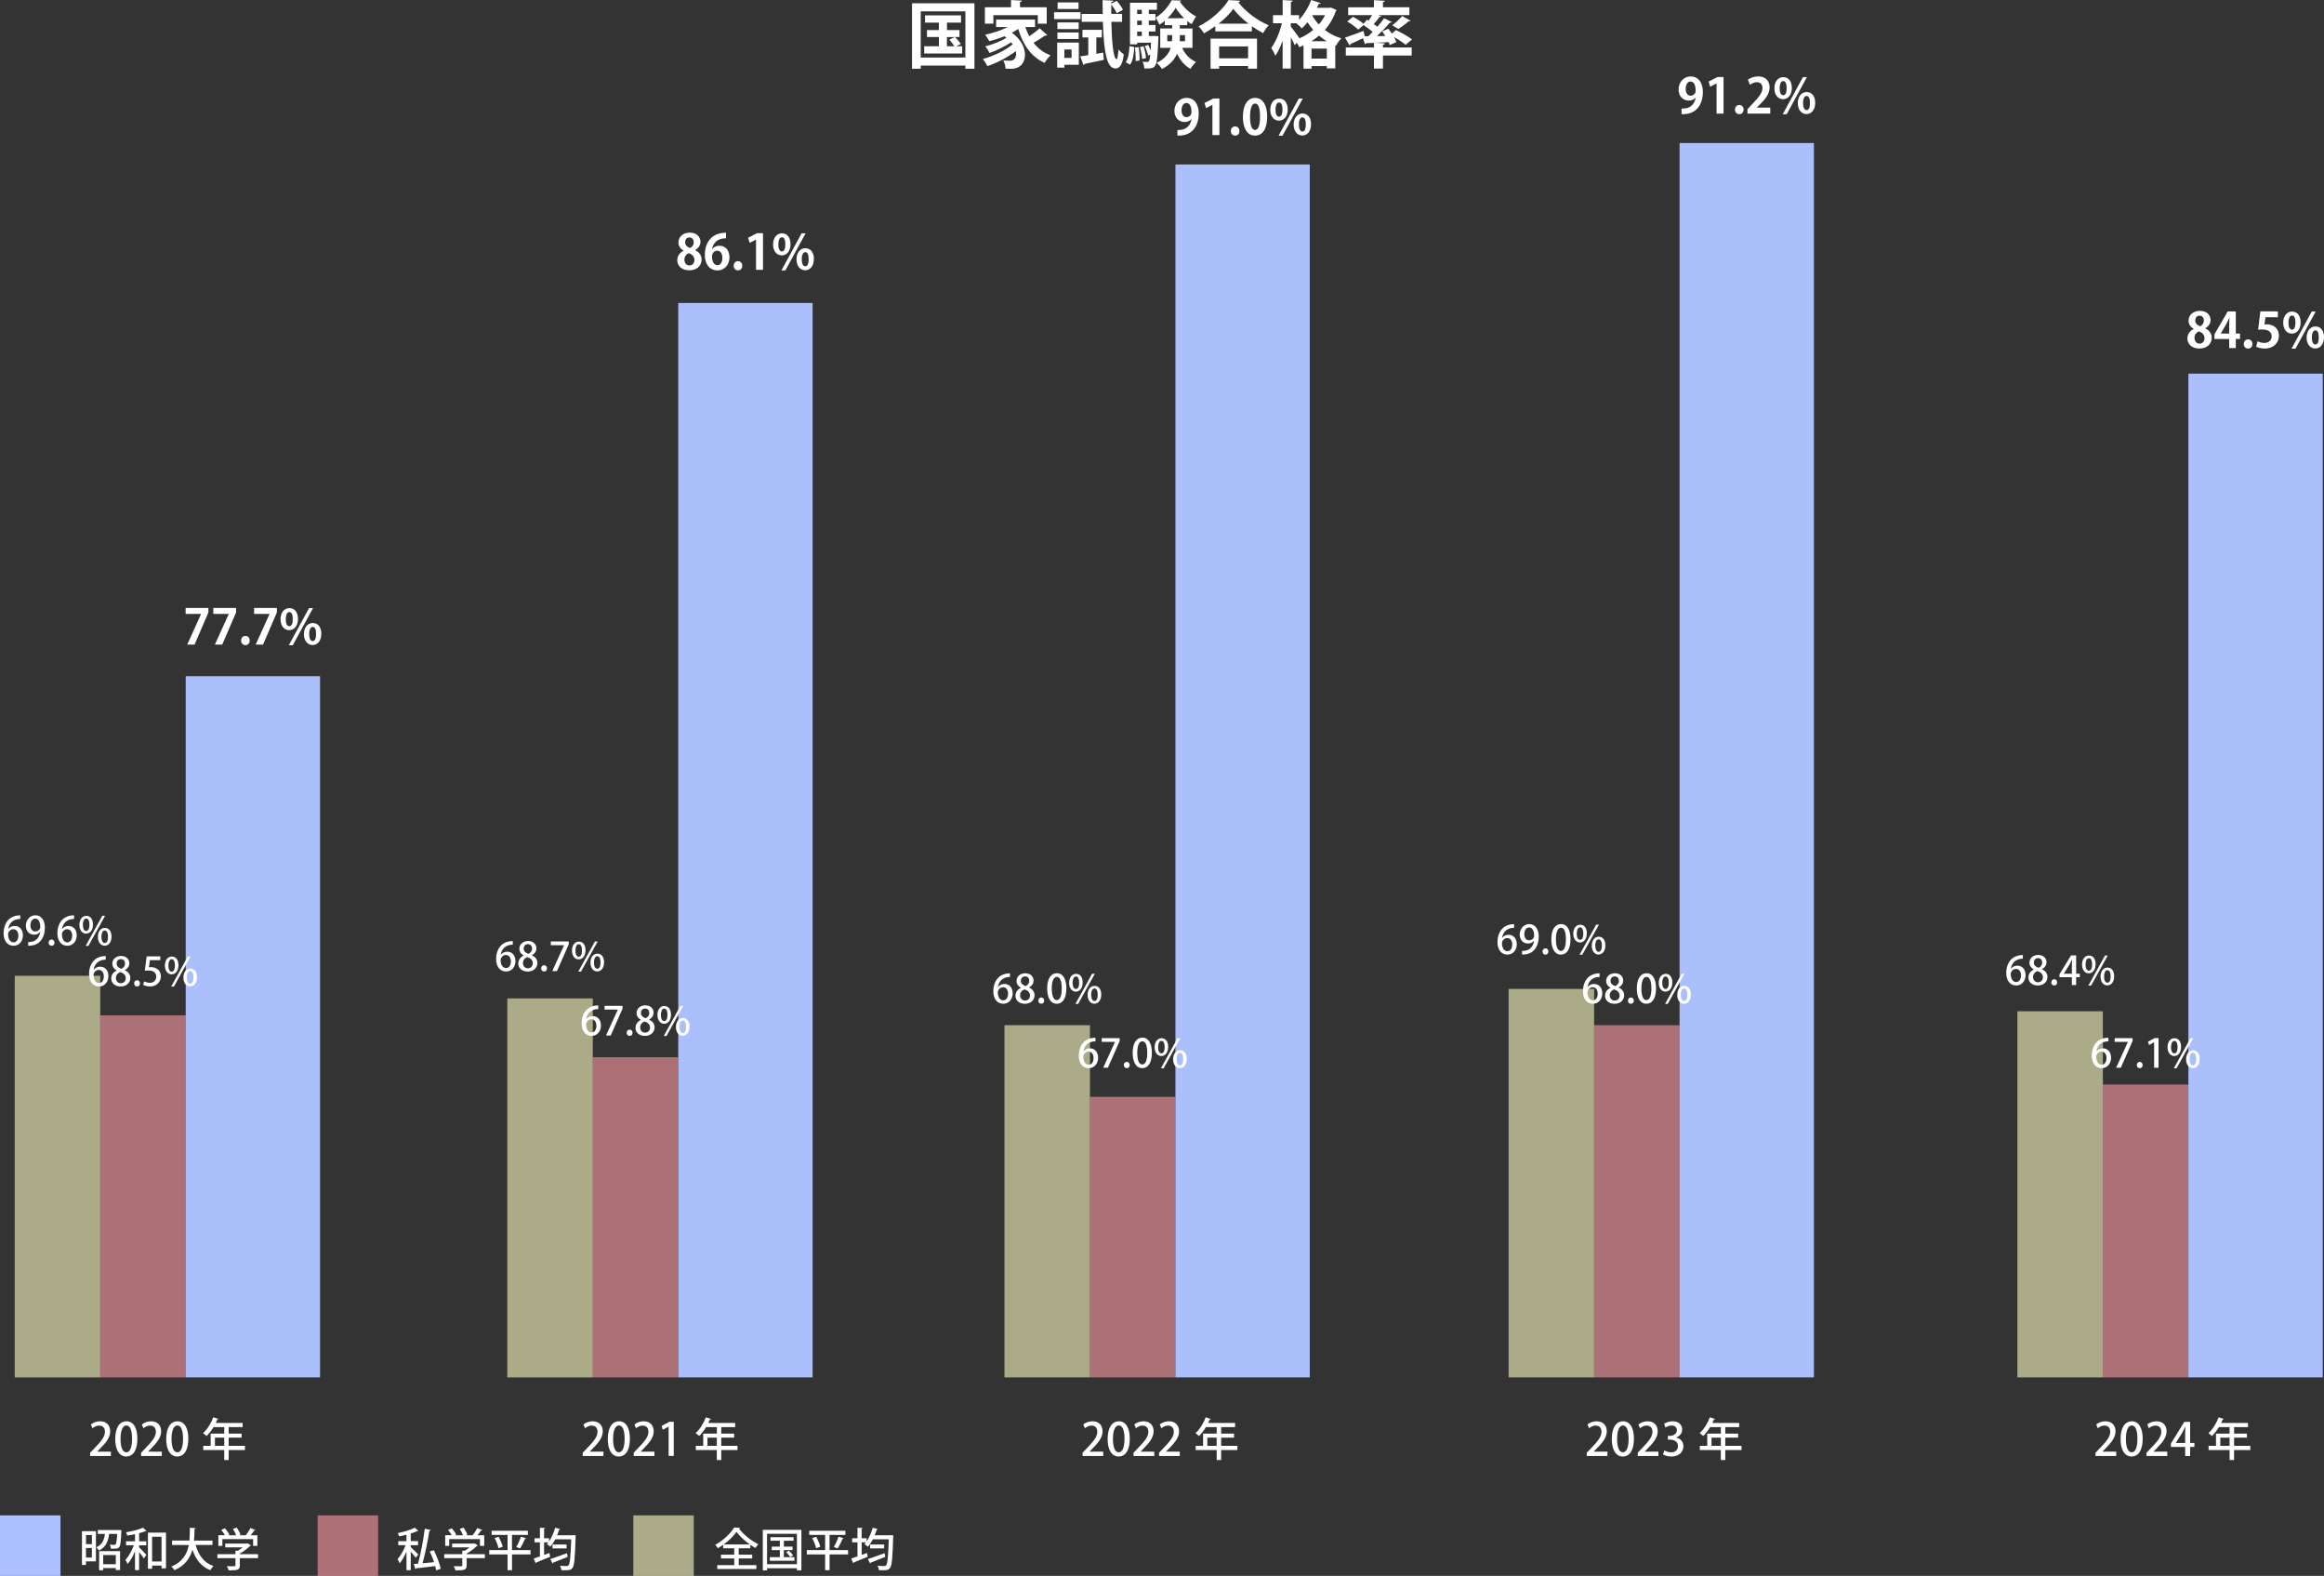 <?xml version="1.0" encoding="UTF-8"?>
<svg id="_レイヤー_2" data-name="レイヤー 2" xmlns="http://www.w3.org/2000/svg" viewBox="0 0 768.4 520.94">
  <rect x="0" y="0" width="768.4" height="520.94" fill="#333333" stroke="none"/>
  <defs>
    <style>
      .cls-1 {
        fill: #fdfcc3;
      }

      .cls-1, .cls-2 {
        opacity: .6;
      }

      .cls-3 {
        fill: #abbffd;
      }

      .cls-4 {
        fill: #fff;
      }

      .cls-5 {
        fill: #fd9aa5;
      }

      .cls-5, .cls-6 {
        isolation: isolate;
        opacity: .6;
      }

      .cls-7 {
        fill: #acc0ff;
      }

      .cls-6 {
        fill: #fcfbc2;
      }

      .cls-2 {
        fill: #ff9ba6;
      }
    </style>
  </defs>
  <g id="_レイヤー_3" data-name="レイヤー 3">
    <g>
      <path class="cls-4" d="M2.73,307.1c.46-.57,1.18-1.01,2.13-1.01,1.57,0,2.72,1.18,2.72,3.11,0,1.82-1.16,3.44-3.09,3.44-2.08,0-3.3-1.7-3.3-4.13,0-1.91.64-3.43,1.57-4.42,1.01-1.07,2.55-1.52,3.93-1.52v1.2c-2.77,0-3.77,1.9-3.98,3.34h.03ZM6.07,309.29c0-1.27-.65-2.12-1.68-2.12-.87,0-1.72.82-1.72,1.7.03,1.53.66,2.64,1.81,2.64.99,0,1.59-.94,1.59-2.22Z"/>
      <path class="cls-4" d="M13.28,308.07c-.47.56-1.16.91-2.03.91-1.59,0-2.7-1.22-2.7-2.98s1.23-3.45,3.17-3.45,3.12,1.7,3.12,4.11c0,3.13-1.55,5.59-4.45,5.9-.4.06-.79.08-1.07.06v-1.21c.29.03.56,0,.96-.05,2.12-.29,2.83-2.08,3.03-3.3h-.04ZM10.06,305.91c0,1.16.6,2,1.59,2,.71,0,1.27-.42,1.56-.92.06-.13.1-.3.1-.57,0-1.61-.56-2.76-1.66-2.76-.94,0-1.59.94-1.59,2.25Z"/>
      <path class="cls-4" d="M16.08,311.62c0-.6.42-1.04.97-1.04s.96.43.96,1.04-.38,1.03-.97,1.03-.96-.45-.96-1.03Z"/>
      <path class="cls-4" d="M20.52,307.1c.46-.57,1.18-1.01,2.13-1.01,1.57,0,2.72,1.18,2.72,3.11,0,1.82-1.16,3.44-3.09,3.44-2.08,0-3.3-1.7-3.3-4.13,0-1.91.64-3.43,1.57-4.42,1.01-1.07,2.55-1.52,3.93-1.52v1.2c-2.77,0-3.77,1.9-3.98,3.34h.03ZM23.87,309.29c0-1.27-.65-2.12-1.68-2.12-.87,0-1.72.82-1.72,1.7.03,1.53.66,2.64,1.81,2.64.99,0,1.59-.94,1.59-2.22Z"/>
      <path class="cls-4" d="M30.73,305.61c0,2.02-1.08,3.03-2.26,3.03s-2.22-1.07-2.22-2.9.99-2.99,2.28-2.99c1.43,0,2.21,1.18,2.21,2.86ZM27.4,305.75c0,1.1.37,2,1.09,2,.77,0,1.08-.91,1.08-2.08,0-1.09-.27-2.05-1.08-2.05s-1.09,1.16-1.09,2.13ZM29.23,312.68h-.9l5.5-9.95h.91l-5.51,9.95ZM36.87,309.6c0,2.02-1.07,3.02-2.28,3.02s-2.22-1.05-2.22-2.9.97-2.99,2.29-2.99c1.43,0,2.21,1.2,2.21,2.87ZM33.53,309.68c0,1.14.38,2.05,1.1,2.05.77,0,1.08-.9,1.08-2.07,0-1.09-.27-2.07-1.08-2.07s-1.1,1.07-1.1,2.08Z"/>
    </g>
    <g>
      <polygon class="cls-7" points="20 520.94 20 500.94 0 500.94 0 503.27 0 520.94 20 520.94"/>
      <polygon class="cls-2" points="125.03 520.94 125.03 500.94 105.03 500.94 105.03 503.27 105.03 520.94 125.03 520.94"/>
      <polygon class="cls-1" points="229.39 520.94 229.39 500.94 209.39 500.94 209.39 503.27 209.39 520.94 229.39 520.94"/>
      <g>
        <path class="cls-4" d="M31.72,506.16v9.97h-3.3v1.2h-1.32v-11.17h4.62ZM30.39,507.43h-1.96v3.01h1.96v-3.01ZM28.42,514.86h1.96v-3.15h-1.96v3.15ZM39.39,505.77l.76.06c-.01.12-.01.3-.04.43-.13,3.39-.3,4.7-.69,5.16-.44.5-.78.57-2.75.52-.01-.4-.17-.96-.39-1.32.63.06,1.21.06,1.47.06.24,0,.36-.03.5-.17.22-.25.36-1.17.48-3.45h-2.64c-.29,2.18-.9,4.31-3.4,5.5-.15-.33-.54-.81-.84-1.06,2.02-.93,2.61-2.57,2.85-4.44h-2.36v-1.29h6.75l.3-.02ZM32.77,519.06v-6.3h6.93v6.24h-1.41v-.64h-4.17v.71h-1.35ZM38.29,514.05h-4.17v3.03h4.17v-3.03Z"/>
        <path class="cls-4" d="M44.65,507.16c-.85.18-1.73.34-2.57.46-.06-.3-.25-.79-.42-1.09,2.03-.35,4.32-.9,5.61-1.52l1.2,1.09s-.12.06-.2.06c-.04,0-.11,0-.15-.01-.58.24-1.32.46-2.12.67v2.68h2.37v1.33h-2.37v.66c.63.6,2.06,2.1,2.4,2.49l-.84,1.18c-.31-.51-.97-1.37-1.56-2.1v5.97h-1.36v-6.24c-.67,1.65-1.53,3.22-2.43,4.21-.15-.41-.51-.97-.75-1.32,1.07-1.14,2.15-3.06,2.79-4.86h-2.57v-1.33h2.96v-2.35ZM48.91,506.64h5.97v11.82h-1.46v-.92h-3.13v1.04h-1.38v-11.94ZM50.29,516.18h3.13v-8.17h-3.13v8.17Z"/>
        <path class="cls-4" d="M70.29,510.72h-5.61c.93,3.33,2.75,5.88,5.89,6.97-.34.31-.81.95-1.04,1.37-3.01-1.21-4.8-3.54-5.91-6.76-.76,2.71-2.4,5.23-5.95,6.76-.21-.39-.65-.9-1.04-1.21,3.81-1.54,5.25-4.25,5.8-7.12h-5.54v-1.47h5.75c.13-1.44.12-2.9.13-4.23l1.92.12c-.01.15-.13.25-.38.29-.01,1.18-.03,2.49-.17,3.83h6.12v1.47Z"/>
        <path class="cls-4" d="M85.32,513.75v1.32h-6.03v2.42c0,1.5-.78,1.62-3.69,1.62-.1-.41-.38-1-.6-1.38.64.03,1.29.03,1.77.03,1.01,0,1.08,0,1.08-.31v-2.37h-5.97v-1.32h5.97v-1.17l.81.04c.55-.33,1.09-.72,1.57-1.12h-5.76v-1.26h7.17l.24-.06,1.1.66c-.06.09-.18.13-.29.17-.83.82-2.12,1.84-3.41,2.55v.19h6.03ZM73.53,508.77v2.24h-1.33v-3.51h2.16c-.3-.56-.77-1.23-1.2-1.76l1.21-.55c.57.63,1.2,1.52,1.46,2.12l-.41.2h2.66c-.23-.63-.65-1.46-1.07-2.08l1.25-.47c.51.72,1.05,1.68,1.25,2.34l-.53.21h2.29c.55-.71,1.17-1.65,1.54-2.39,1.49.54,1.58.58,1.65.63-.06.12-.18.17-.38.15-.31.48-.77,1.07-1.21,1.61h2.23v3.51h-1.41v-2.24h-10.17Z"/>
        <path class="cls-4" d="M135.82,511.47c.54.46,2.13,2,2.5,2.37l-.86,1.09c-.33-.48-1.04-1.32-1.65-2v6.12h-1.41v-6.17c-.65,1.5-1.45,2.96-2.24,3.9-.13-.4-.48-1-.72-1.36.97-1.07,2.05-2.96,2.68-4.62h-2.44v-1.35h2.71v-2.12c-.81.2-1.63.39-2.43.54-.08-.3-.27-.78-.45-1.07,2.04-.42,4.33-1.08,5.61-1.8l1.21,1.05c-.06.06-.13.06-.34.06-.6.29-1.35.57-2.19.83v2.5h2.43v1.35h-2.43v.66ZM143.43,512.44c1,1.98,1.98,4.53,2.27,6.17l-1.49.48c-.08-.4-.18-.88-.32-1.39-2.37.29-4.75.57-6.31.74-.03.15-.13.22-.25.25l-.52-1.68c.42-.03.88-.07,1.41-.1.87-3.2,1.79-7.93,2.22-11.56l1.98.4c-.04.15-.22.26-.45.3-.5,3.28-1.41,7.6-2.26,10.72,1.18-.11,2.5-.24,3.81-.36-.41-1.2-.9-2.46-1.42-3.55l1.35-.41Z"/>
        <path class="cls-4" d="M160.32,513.75v1.32h-6.03v2.42c0,1.5-.78,1.62-3.69,1.62-.1-.41-.38-1-.6-1.38.64.03,1.29.03,1.77.03,1.01,0,1.08,0,1.08-.31v-2.37h-5.97v-1.32h5.97v-1.17l.81.04c.55-.33,1.09-.72,1.57-1.12h-5.76v-1.26h7.17l.24-.06,1.1.66c-.06.09-.18.13-.29.17-.83.82-2.12,1.84-3.41,2.55v.19h6.03ZM148.53,508.77v2.24h-1.33v-3.51h2.16c-.3-.56-.77-1.23-1.2-1.76l1.21-.55c.57.63,1.2,1.52,1.46,2.12l-.41.2h2.66c-.23-.63-.65-1.46-1.07-2.08l1.25-.47c.51.72,1.05,1.68,1.25,2.34l-.53.21h2.29c.55-.71,1.17-1.65,1.54-2.39,1.49.54,1.58.58,1.65.63-.06.12-.18.17-.38.15-.31.48-.77,1.07-1.21,1.61h2.23v3.51h-1.41v-2.24h-10.17Z"/>
        <path class="cls-4" d="M175.41,512.41v1.44h-6.12v5.21h-1.47v-5.21h-6.06v-1.44h6.06v-5.01h-5.27v-1.39h11.98v1.39h-5.25v5.01h6.12ZM164.82,511.78c-.17-.88-.71-2.29-1.28-3.36l1.32-.39c.58,1.04,1.17,2.39,1.35,3.29l-1.39.46ZM173.98,508.51c-.04.11-.18.17-.38.17-.4.97-1.09,2.33-1.65,3.18,0,0-1.23-.46-1.25-.46.55-.92,1.2-2.38,1.54-3.43l1.72.55Z"/>
        <path class="cls-4" d="M189.57,507.48l.79.06c0,.13-.02.33-.04.48-.21,7.08-.42,9.52-1.04,10.29-.42.57-.84.76-2.36.76-.42,0-.87-.01-1.32-.03-.01-.42-.21-1.04-.46-1.44.99.08,1.88.08,2.29.08.24,0,.41-.06.55-.24.47-.51.69-2.78.89-8.59h-5.29c-.48.95-1.04,1.79-1.63,2.44-.25-.25-.78-.64-1.12-.85.17-.18.34-.38.51-.6h-1.44v4.15l1.77-.63.24,1.25c-1.67.71-3.45,1.42-4.59,1.88-.01.13-.1.24-.21.29l-.66-1.59c.57-.18,1.29-.42,2.07-.69v-4.65h-1.77v-1.35h1.77v-3.48l1.72.1c-.02.12-.12.21-.35.24v3.13h1.65v1.05c.84-1.23,1.56-2.89,2.01-4.53l1.71.46c-.06.12-.18.18-.38.18-.2.62-.42,1.25-.68,1.85h5.04l.32-.02ZM181.96,515.38c1.35-.44,3.48-1.2,5.5-1.95l.25,1.21c-1.75.72-3.62,1.46-4.83,1.92-.01.13-.07.24-.19.29l-.74-1.47ZM182.68,510.57h4.66v1.29h-4.66v-1.29Z"/>
        <path class="cls-4" d="M244.26,515.17v2.22h5.82v1.27h-12.93v-1.27h5.62v-2.22h-4.38v-1.25h4.38v-2.1h-3.66v-1.17c-.57.42-1.17.79-1.77,1.14-.18-.32-.57-.84-.87-1.12,2.6-1.4,5.13-3.79,6.27-5.73l1.96.11c-.04.15-.17.24-.36.25,1.46,1.98,4.1,4.08,6.38,5.16-.34.36-.67.84-.95,1.26-.55-.32-1.12-.67-1.69-1.07v1.17h-3.83v2.1h4.46v1.25h-4.46ZM247.93,510.55c-1.76-1.25-3.44-2.79-4.43-4.17-.9,1.33-2.46,2.88-4.24,4.17h8.67Z"/>
        <path class="cls-4" d="M252.21,505.71h12.76v13.39h-1.48v-.69h-9.87v.69h-1.41v-13.39ZM253.62,517.08h9.87v-10.05h-9.87v10.05ZM259.17,514.74h3.5v1.2h-8.13v-1.2h3.31v-2.33h-2.68v-1.15h2.68v-1.94h-3.12v-1.18h7.65v1.18h-3.21v1.94h2.88v1.15h-2.88v2.33ZM261.28,514.69c-.29-.45-.87-1.14-1.37-1.63l.93-.46c.5.45,1.11,1.12,1.39,1.56l-.96.54Z"/>
        <path class="cls-4" d="M280.41,512.41v1.44h-6.12v5.21h-1.47v-5.21h-6.06v-1.44h6.06v-5.01h-5.27v-1.39h11.98v1.39h-5.25v5.01h6.12ZM269.82,511.78c-.17-.88-.71-2.29-1.28-3.36l1.32-.39c.58,1.04,1.17,2.39,1.35,3.29l-1.39.46ZM278.98,508.51c-.04.11-.18.17-.38.17-.4.97-1.09,2.33-1.65,3.18,0,0-1.23-.46-1.25-.46.55-.92,1.2-2.38,1.54-3.43l1.72.55Z"/>
        <path class="cls-4" d="M294.57,507.48l.79.06c0,.13-.02.33-.04.48-.21,7.08-.42,9.52-1.04,10.29-.42.57-.84.76-2.36.76-.42,0-.87-.01-1.32-.03-.01-.42-.21-1.04-.46-1.44.99.08,1.88.08,2.29.08.24,0,.41-.06.55-.24.47-.51.69-2.78.89-8.59h-5.29c-.48.95-1.04,1.79-1.63,2.44-.25-.25-.78-.64-1.12-.85.17-.18.34-.38.51-.6h-1.44v4.15l1.77-.63.24,1.25c-1.67.71-3.45,1.42-4.59,1.88-.01.13-.1.24-.21.29l-.66-1.59c.57-.18,1.29-.42,2.07-.69v-4.65h-1.77v-1.35h1.77v-3.48l1.72.1c-.02.12-.12.21-.35.24v3.13h1.65v1.05c.84-1.23,1.56-2.89,2.01-4.53l1.71.46c-.06.12-.18.18-.38.18-.2.62-.42,1.25-.68,1.85h5.04l.32-.02ZM286.96,515.38c1.35-.44,3.48-1.2,5.5-1.95l.25,1.21c-1.75.72-3.62,1.46-4.83,1.92-.01.13-.07.24-.19.29l-.74-1.47ZM287.68,510.57h4.66v1.29h-4.66v-1.29Z"/>
      </g>
    </g>
    <g>
      <path class="cls-4" d="M301.55,1.08h20.64v21.65h-3v-1.06h-14.76v1.06h-2.88V1.08ZM304.43,19.01h14.76V3.74h-14.76v15.27ZM316.21,15.29h1.92v2.4h-12.55v-2.4h4.85v-3.05h-3.94v-2.3h3.94v-2.47h-4.58v-2.38h11.91v2.38h-4.66v2.47h4.15v2.3h-1.49c.7.7,1.51,1.66,1.92,2.26l-1.46.79ZM313.09,12.24v3.05h2.47c-.41-.65-1.1-1.54-1.68-2.18l1.73-.86h-2.52Z"/>
      <path class="cls-4" d="M339.01,8.93c.36,1.08.79,2.09,1.3,3.05,1.22-.82,2.54-1.8,3.43-2.64l2.52,2.28c-.1.1-.29.14-.48.14-.07,0-.17,0-.26-.02-.94.7-2.47,1.66-3.79,2.4,1.44,1.85,3.29,3.29,5.62,4.15-.65.58-1.51,1.7-1.94,2.5-4.51-1.99-7.18-6.03-8.76-11.23-.65.46-1.34.86-2.09,1.27,3.1,2.18,4.34,4.99,4.34,7.3,0,2.76-1.75,4.61-4.51,4.61-.58,0-1.25-.02-1.92-.05-.05-.77-.26-1.9-.77-2.74.82.1,1.54.12,2.11.12s1.08-.07,1.44-.46c.46-.31.72-.96.72-1.8,0-.29-.02-.6-.1-.91-2.64,2.02-6.29,3.91-9.41,4.97-.34-.7-.94-1.75-1.51-2.38,3.43-.86,7.51-2.86,9.89-4.85-.14-.22-.31-.43-.5-.65-2.04,1.34-4.9,2.71-7.15,3.53-.31-.65-.91-1.63-1.44-2.18,2.26-.55,5.16-1.7,7.03-2.86-.22-.17-.46-.34-.7-.5-1.61.67-3.34,1.22-4.99,1.63-.29-.55-.94-1.63-1.34-2.16,2.57-.53,5.28-1.39,7.46-2.52h-3.86v-2.45h12.87v2.45h-3.19ZM328.45,5.02v2.81h-2.81V2.4h8.64V.02l3.62.19c-.02.24-.19.38-.65.46v1.73h8.83v5.42h-2.95v-2.81h-14.69Z"/>
      <path class="cls-4" d="M357.27,4.03v2.28h-8.76v-2.28h8.76ZM356.7,14.07v7.34h-4.78v.94h-2.38v-8.28h7.15ZM356.65,7.42v2.18h-7.03v-2.18h7.03ZM349.62,12.89v-2.16h7.03v2.16h-7.03ZM356.6.79v2.18h-6.91V.79h6.91ZM354.3,16.35h-2.38v2.78h2.38v-2.78ZM362.48,17.79l2.28-.41.22,2.4c-2.35.5-4.78,1.03-6.36,1.34-.02.22-.19.34-.38.38l-1.06-2.86c.77-.1,1.66-.24,2.64-.41v-5.86h-1.92v-2.52h6.41v2.52h-1.82v5.4ZM371,7.22h-3.55c.14,6.14.62,12.34,1.75,12.34.29,0,.48-1.56.65-3.22.46.62,1.25,1.32,1.7,1.63-.29,3.17-1.34,4.68-2.69,4.68-2.78,0-3.89-4.8-4.2-15.43h-7.01v-2.62h6.96c-.05-1.56-.05-3.1-.07-4.56l3.58.17c-.02.26-.22.41-.7.5v.5l1.82-.94c.77.89,1.68,2.11,2.06,2.95l-2.06,1.15c-.34-.79-1.1-1.97-1.82-2.9v3.12h3.58v2.62Z"/>
      <path class="cls-4" d="M375.03,15.55c-.12,2.21-.38,4.46-1.37,5.81l-1.46-.79c.86-1.22,1.15-3.26,1.25-5.33l1.58.31ZM379.83,4.63h2.21v2.18h-2.21v1.44h2.21v2.16h-2.21v1.49h1.37l.53-.02,1.32.1c0,.22-.02.5-.05.74-.24,6-.48,8.26-1.08,9-.53.77-1.1.98-3.55.91-.05-.7-.26-1.63-.6-2.23.65.07,1.18.07,1.49.07.26,0,.43-.05.62-.29.19-.24.34-.84.46-2.09l-.74.26c-.14-.86-.62-2.16-1.08-3.12l1.13-.38c.29.55.55,1.22.77,1.85h.02c.05-.72.1-1.56.14-2.57h-4.58v.53h-2.38V.91h8.9v2.33h-2.69v1.39ZM375.47,20.19c.02-.31.02-.65.02-1.01,0-1.1-.07-2.4-.24-3.48l1.25-.12c.19,1.1.29,2.47.29,3.58,0,.31,0,.6-.02.86l-1.3.17ZM377.53,3.24h-1.54v1.39h1.54v-1.39ZM377.53,8.26v-1.44h-1.54v1.44h1.54ZM377.53,11.91v-1.49h-1.54v1.49h1.54ZM377.63,19.49c-.05-1.06-.36-2.69-.72-3.94l1.22-.24c.38,1.25.72,2.86.79,3.89l-1.3.29ZM394.28,15.82h-3.43c.94,2.06,2.52,3.79,4.61,4.66-.6.53-1.44,1.56-1.85,2.28-1.94-1.06-3.41-2.83-4.44-4.99-.82,1.9-2.3,3.67-4.97,5.04-.36-.6-1.2-1.56-1.75-2.02,2.74-1.34,4.03-3.12,4.63-4.97h-3.46v-6.41h3.94v-1.1h-2.45v-1.44c-.55.48-1.15.94-1.75,1.3-.29-.7-.82-1.73-1.32-2.3,2.21-1.27,4.37-3.79,5.35-5.78l3.12.1c-.05.19-.19.31-.41.36,1.22,1.85,3.43,3.94,5.4,4.92-.53.67-1.1,1.75-1.49,2.54-.48-.29-.98-.65-1.46-1.06v1.37h-2.45v1.1h4.18v6.41ZM385.95,13.63h1.54c.07-.79.07-1.27.07-2.04h-1.61v2.04ZM391.52,6.02c-1.1-1.08-2.11-2.3-2.81-3.43-.6,1.08-1.56,2.33-2.69,3.43h5.5ZM391.81,11.59h-1.7c0,1.1,0,1.51-.05,2.04h1.75v-2.04Z"/>
      <path class="cls-4" d="M401.84,8.64c-1.2.86-2.47,1.68-3.77,2.38-.38-.67-1.18-1.73-1.78-2.3,4.15-2.04,8.14-5.71,9.91-8.69l3.86.22c-.07.26-.29.43-.65.48,2.33,3.12,6.46,6.14,10.08,7.63-.7.72-1.37,1.7-1.87,2.59-1.22-.65-2.47-1.42-3.7-2.28v1.7h-12.1v-1.73ZM400.26,22.71v-9.94h15.36v9.94h-2.95v-.89h-9.58v.89h-2.83ZM412.79,7.82c-2.02-1.56-3.84-3.31-5.02-4.92-1.1,1.61-2.83,3.34-4.85,4.92h9.87ZM412.67,15.34h-9.58v3.94h9.58v-3.94Z"/>
      <path class="cls-4" d="M440.1,2.5l1.87.86c-.07.17-.19.26-.31.34-.82,2.38-2.06,4.44-3.62,6.22,1.54,1.15,3.36,2.14,5.47,2.76-.58.55-1.39,1.68-1.78,2.4l-.24-.1v7.63h-2.78v-.77h-5.06v.86h-2.66v-7.68c-.46.22-.91.41-1.37.58-.19-.43-.55-.98-.91-1.49l-.6.84c-.29-.7-.79-1.68-1.32-2.64v10.35h-2.71v-9.24c-.7,1.97-1.51,3.77-2.42,5.02-.26-.79-.91-1.92-1.34-2.62,1.49-1.9,2.83-5.23,3.53-8.14h-2.95v-2.66h3.19V.02l3.34.19c-.02.24-.22.36-.62.46v4.34h2.71v1.51c1.63-1.7,3.12-4.13,4.01-6.53l3.14,1.03c-.1.17-.31.29-.65.26-.19.43-.38.86-.6,1.3h4.25l.46-.1ZM426.78,7.68v1.08c.62.74,2.38,3.17,2.88,3.89,1.63-.7,3.17-1.63,4.54-2.76-.72-.82-1.34-1.66-1.87-2.52-.62.74-1.27,1.44-1.92,2.02-.41-.48-1.22-1.25-1.82-1.7h-1.8ZM438.66,13.63c-.91-.55-1.78-1.18-2.54-1.85-.79.67-1.63,1.3-2.52,1.85h5.06ZM433.64,19.37h5.06v-3.31h-5.06v3.31ZM433.91,5.18c.55.98,1.27,1.97,2.14,2.9.82-.94,1.51-1.94,2.06-3.05h-4.1l-.1.14Z"/>
      <path class="cls-4" d="M457.88,14.35c-.02.24-.19.38-.62.43v.91h9.5v2.66h-9.5v4.32h-2.98v-4.32h-9.31v-2.66h9.31v-1.51l-2.54.1c-.05.19-.22.31-.41.34l-.7-1.97c-1.51.72-3.05,1.44-4.1,1.9,0,.22-.1.38-.29.48l-1.54-2.59c1.56-.5,3.86-1.39,6.12-2.23l.41,1.78h1.18c.48-.46.98-.94,1.46-1.44-.86-.74-2.02-1.58-3.02-2.26l-1.78,1.51c-.74-.79-2.35-1.94-3.62-2.69l1.9-1.56c1.13.6,2.62,1.56,3.5,2.3l1.1-1.34.55.34c.41-.6.82-1.25,1.15-1.85h-7.9v-2.59h8.52V.05l3.6.22c-.02.22-.19.38-.62.43v1.7h8.74v2.59h-10.25l.98.41c-.12.19-.38.24-.62.22-.48.7-1.2,1.58-1.9,2.35.43.29.86.6,1.22.86.84-.96,1.63-1.94,2.23-2.81l2.52,1.25c-.07.17-.31.24-.65.24-1.13,1.32-2.71,2.98-4.25,4.44l2.76-.05c-.34-.53-.7-1.06-1.03-1.54l2.04-.86c.38.48.77,1.03,1.15,1.58l1.37-1.13c1.73.82,4.08,2.11,5.3,3.07l-2.09,1.8c-.84-.72-2.4-1.75-3.86-2.57.34.6.6,1.18.77,1.66l-2.16.98c-.1-.29-.22-.6-.38-.96-1.51.1-3.05.14-4.39.19v.02l3.12.19ZM466.4,6.84c-.1.14-.36.22-.65.17-.86.79-2.35,1.9-3.38,2.57-.02,0-2.06-1.22-2.06-1.22,1.08-.79,2.47-2.09,3.29-3.05l2.81,1.54Z"/>
    </g>
    <rect class="cls-6" x="332.11" y="338.89" width="28.27" height="116.43"/>
    <rect class="cls-5" x="360.38" y="362.57" width="28.27" height="92.76"/>
    <rect class="cls-3" x="388.64" y="54.37" width="44.42" height="400.95"/>
    <g>
      <path class="cls-4" d="M329.97,326.27c.46-.57,1.18-1.01,2.13-1.01,1.57,0,2.72,1.18,2.72,3.11,0,1.82-1.16,3.44-3.09,3.44-2.08,0-3.3-1.7-3.3-4.13,0-1.91.64-3.43,1.57-4.42,1.01-1.07,2.55-1.52,3.93-1.52v1.2c-2.77,0-3.77,1.9-3.98,3.34h.03ZM333.31,328.46c0-1.27-.65-2.12-1.68-2.12-.87,0-1.72.82-1.72,1.7.03,1.53.66,2.64,1.81,2.64.99,0,1.59-.94,1.59-2.22Z"/>
      <path class="cls-4" d="M337.56,326.51c-.97-.51-1.46-1.34-1.46-2.18,0-1.56,1.26-2.6,2.9-2.6,1.87,0,2.74,1.24,2.74,2.42,0,.83-.44,1.72-1.51,2.26v.04c1.07.47,1.83,1.33,1.83,2.52,0,1.7-1.35,2.85-3.2,2.85-2,0-3.11-1.25-3.11-2.63,0-1.25.74-2.14,1.79-2.64v-.04ZM340.55,329.11c0-1.09-.73-1.7-1.79-2.05-.95.33-1.47,1.08-1.47,1.95,0,.96.62,1.74,1.62,1.74s1.64-.74,1.64-1.64ZM337.53,324.23c0,.9.64,1.43,1.56,1.74.68-.27,1.22-.91,1.22-1.69s-.39-1.51-1.36-1.51-1.42.71-1.42,1.46Z"/>
      <path class="cls-4" d="M343.32,330.78c0-.6.42-1.04.97-1.04s.96.43.96,1.04-.38,1.03-.97,1.03-.96-.45-.96-1.03Z"/>
      <path class="cls-4" d="M346.23,326.79c0-3.2,1.21-5.07,3.24-5.07s3.11,2,3.11,4.97c0,3.32-1.2,5.12-3.21,5.12s-3.13-2.01-3.13-5.02ZM351.05,326.74c0-2.33-.49-3.82-1.64-3.82-.99,0-1.66,1.38-1.66,3.82s.6,3.86,1.64,3.86c1.27,0,1.66-1.83,1.66-3.86Z"/>
      <path class="cls-4" d="M357.97,324.78c0,2.02-1.08,3.03-2.26,3.03s-2.22-1.07-2.22-2.9.99-2.99,2.28-2.99c1.43,0,2.21,1.18,2.21,2.86ZM354.64,324.92c0,1.1.37,2,1.09,2,.77,0,1.08-.91,1.08-2.08,0-1.09-.27-2.05-1.08-2.05s-1.09,1.16-1.09,2.13ZM356.48,331.85h-.9l5.5-9.95h.91l-5.51,9.95ZM364.11,328.77c0,2.02-1.07,3.02-2.28,3.02s-2.22-1.05-2.22-2.9.97-2.99,2.29-2.99c1.43,0,2.21,1.2,2.21,2.87ZM360.77,328.85c0,1.14.38,2.05,1.1,2.05.77,0,1.08-.9,1.08-2.07,0-1.09-.27-2.07-1.08-2.07s-1.1,1.07-1.1,2.08Z"/>
    </g>
    <g>
      <path class="cls-4" d="M358.23,347.56c.46-.57,1.18-1.01,2.13-1.01,1.57,0,2.72,1.18,2.72,3.11,0,1.82-1.16,3.44-3.09,3.44-2.08,0-3.3-1.7-3.3-4.13,0-1.91.64-3.43,1.57-4.42,1.01-1.07,2.55-1.52,3.93-1.52v1.2c-2.77,0-3.77,1.9-3.98,3.34h.03ZM361.57,349.74c0-1.27-.65-2.12-1.68-2.12-.87,0-1.72.82-1.72,1.7.03,1.53.66,2.64,1.81,2.64.99,0,1.59-.94,1.59-2.22Z"/>
      <path class="cls-4" d="M364.28,343.17h5.92v.95l-3.89,8.84h-1.55l3.89-8.52v-.03h-4.37v-1.25Z"/>
      <path class="cls-4" d="M371.58,352.07c0-.6.42-1.04.98-1.04s.96.43.96,1.04-.38,1.03-.97,1.03-.96-.46-.96-1.03Z"/>
      <path class="cls-4" d="M374.5,348.08c0-3.2,1.21-5.07,3.24-5.07s3.11,2,3.11,4.97c0,3.32-1.2,5.12-3.21,5.12s-3.13-2.01-3.13-5.02ZM379.32,348.03c0-2.33-.49-3.82-1.64-3.82-.99,0-1.66,1.38-1.66,3.82s.6,3.86,1.64,3.86c1.27,0,1.66-1.83,1.66-3.86Z"/>
      <path class="cls-4" d="M386.24,346.06c0,2.02-1.08,3.03-2.26,3.03s-2.22-1.07-2.22-2.9.99-2.99,2.27-2.99c1.43,0,2.21,1.18,2.21,2.86ZM382.91,346.21c0,1.1.36,2,1.09,2,.77,0,1.08-.91,1.08-2.08,0-1.09-.27-2.05-1.08-2.05s-1.09,1.16-1.09,2.13ZM384.74,353.14h-.9l5.5-9.95h.91l-5.51,9.95ZM392.37,350.06c0,2.02-1.07,3.02-2.27,3.02s-2.22-1.05-2.22-2.9.98-2.99,2.29-2.99c1.43,0,2.21,1.2,2.21,2.87ZM389.03,350.13c0,1.14.38,2.05,1.11,2.05.77,0,1.08-.9,1.08-2.07,0-1.09-.27-2.07-1.08-2.07s-1.11,1.07-1.11,2.08Z"/>
    </g>
    <g>
      <path class="cls-4" d="M393.93,39.38c-.51.58-1.26.95-2.27.95-1.87,0-3.35-1.42-3.35-3.68s1.57-4.29,4.03-4.29c2.64,0,4,2.21,4,5.11,0,4.19-2.18,7.57-7.04,7.35v-1.86c.37.03.61,0,1.17-.05,2-.21,3.15-1.66,3.51-3.5l-.05-.02ZM390.66,36.44c0,1.42.67,2.29,1.63,2.29.72,0,1.27-.45,1.52-.91.1-.18.13-.42.13-.88,0-1.62-.54-2.9-1.68-2.9-.96,0-1.6,1.02-1.6,2.4Z"/>
      <path class="cls-4" d="M400.87,44.65v-9.99h-.03l-2.08,1.09-.51-1.7,2.95-1.5h1.98v12.1h-2.3Z"/>
      <path class="cls-4" d="M406.96,43.31c0-.88.61-1.52,1.42-1.52s1.42.61,1.42,1.52-.56,1.52-1.42,1.52-1.42-.66-1.42-1.52Z"/>
      <path class="cls-4" d="M410.95,38.63c0-3.68,1.36-6.27,4.08-6.27s3.95,2.82,3.95,6.18c0,4-1.49,6.29-4.03,6.29-2.82,0-4-2.82-4-6.19ZM414.98,42.95c1.09,0,1.63-1.54,1.63-4.37s-.5-4.35-1.62-4.35c-1.02,0-1.68,1.47-1.68,4.35s.59,4.37,1.65,4.37h.02Z"/>
      <path class="cls-4" d="M425.77,36.15c0,2.48-1.39,3.73-2.9,3.73-1.68,0-2.87-1.44-2.87-3.59s1.15-3.7,2.93-3.7c1.92,0,2.83,1.63,2.83,3.55ZM421.73,36.33c0,1.31.38,2.24,1.17,2.24s1.14-.93,1.14-2.34c0-1.3-.29-2.34-1.14-2.34-.99,0-1.17,1.49-1.17,2.43ZM424.05,44.86h-1.31l6.69-12.28h1.31l-6.69,12.28ZM433.48,41.05c0,2.5-1.38,3.75-2.88,3.75-1.68,0-2.87-1.46-2.87-3.6s1.15-3.68,2.93-3.68c1.92,0,2.82,1.63,2.82,3.54ZM429.46,41.14c0,1.38.38,2.34,1.17,2.34s1.12-.94,1.12-2.34c0-1.3-.27-2.34-1.12-2.34s-1.17,1.22-1.17,2.34Z"/>
    </g>
    <g>
      <path class="cls-4" d="M36.67,481.31h-6.87v-1.07l1.19-1.24c2.38-2.45,3.71-4,3.71-5.7,0-1.09-.53-2.05-1.95-2.05-.87,0-1.65.46-2.17.88l-.53-1.25c.69-.57,1.79-1.05,3.04-1.05,2.33,0,3.35,1.58,3.35,3.29,0,2.07-1.41,3.79-3.38,5.77l-.93.95v.03h4.54v1.44Z"/>
      <path class="cls-4" d="M38.1,475.68c0-3.69,1.39-5.85,3.74-5.85s3.58,2.31,3.58,5.73c0,3.83-1.38,5.91-3.71,5.91s-3.61-2.33-3.61-5.79ZM43.66,475.62c0-2.69-.57-4.41-1.89-4.41-1.14,0-1.92,1.59-1.92,4.41s.69,4.46,1.89,4.46c1.47,0,1.92-2.12,1.92-4.46Z"/>
      <path class="cls-4" d="M53.53,481.31h-6.87v-1.07l1.18-1.24c2.38-2.45,3.7-4,3.7-5.7,0-1.09-.52-2.05-1.95-2.05-.87,0-1.65.46-2.17.88l-.52-1.25c.69-.57,1.78-1.05,3.04-1.05,2.33,0,3.34,1.58,3.34,3.29,0,2.07-1.41,3.79-3.38,5.77l-.93.95v.03h4.54v1.44Z"/>
      <path class="cls-4" d="M54.96,475.68c0-3.69,1.39-5.85,3.73-5.85s3.58,2.31,3.58,5.73c0,3.83-1.38,5.91-3.7,5.91s-3.62-2.33-3.62-5.79ZM60.52,475.62c0-2.69-.57-4.41-1.89-4.41-1.14,0-1.92,1.59-1.92,4.41s.69,4.46,1.89,4.46c1.47,0,1.92-2.12,1.92-4.46Z"/>
      <path class="cls-4" d="M80.99,477.95v1.38h-5.38v3.31h-1.47v-3.31h-6.94v-1.38h2.45v-4.04h4.5v-2.15h-3.55c-.69,1.14-1.49,2.18-2.31,2.94-.27-.27-.79-.72-1.16-.96,1.36-1.17,2.64-3.2,3.36-5.22l1.74.54c-.04.12-.18.19-.38.17-.15.39-.33.78-.51,1.15h8.88v1.38h-4.61v2.15h4.26v1.33h-4.26v2.7h5.38ZM71.07,477.95h3.08v-2.7h-3.08v2.7Z"/>
    </g>
    <g>
      <path class="cls-4" d="M364.8,481.31h-6.87v-1.07l1.18-1.24c2.38-2.45,3.7-4,3.7-5.7,0-1.09-.52-2.05-1.95-2.05-.87,0-1.65.46-2.17.88l-.52-1.25c.69-.57,1.78-1.05,3.04-1.05,2.33,0,3.34,1.58,3.34,3.29,0,2.07-1.41,3.79-3.38,5.77l-.93.95v.03h4.54v1.44Z"/>
      <path class="cls-4" d="M366.23,475.68c0-3.69,1.39-5.85,3.73-5.85s3.58,2.31,3.58,5.73c0,3.83-1.38,5.91-3.7,5.91s-3.62-2.33-3.62-5.79ZM371.79,475.62c0-2.69-.57-4.41-1.89-4.41-1.14,0-1.92,1.59-1.92,4.41s.69,4.46,1.89,4.46c1.47,0,1.92-2.12,1.92-4.46Z"/>
      <path class="cls-4" d="M381.66,481.31h-6.87v-1.07l1.19-1.24c2.38-2.45,3.71-4,3.71-5.7,0-1.09-.53-2.05-1.95-2.05-.87,0-1.65.46-2.17.88l-.53-1.25c.69-.57,1.79-1.05,3.04-1.05,2.33,0,3.35,1.58,3.35,3.29,0,2.07-1.41,3.79-3.38,5.77l-.93.95v.03h4.54v1.44Z"/>
      <path class="cls-4" d="M390.09,481.31h-6.87v-1.07l1.18-1.24c2.38-2.45,3.71-4,3.71-5.7,0-1.09-.53-2.05-1.95-2.05-.87,0-1.65.46-2.18.88l-.52-1.25c.69-.57,1.78-1.05,3.04-1.05,2.33,0,3.35,1.58,3.35,3.29,0,2.07-1.41,3.79-3.38,5.77l-.93.95v.03h4.54v1.44Z"/>
      <path class="cls-4" d="M409.13,477.95v1.38h-5.38v3.31h-1.47v-3.31h-6.95v-1.38h2.45v-4.04h4.5v-2.15h-3.55c-.69,1.14-1.48,2.18-2.31,2.94-.27-.27-.79-.72-1.15-.96,1.37-1.17,2.64-3.2,3.36-5.22l1.74.54c-.04.12-.18.19-.38.17-.15.39-.33.78-.51,1.15h8.88v1.38h-4.6v2.15h4.26v1.33h-4.26v2.7h5.38ZM399.2,477.95h3.07v-2.7h-3.07v2.7Z"/>
    </g>
    <g>
      <path class="cls-4" d="M199.53,481.31h-6.87v-1.07l1.19-1.24c2.38-2.45,3.71-4,3.71-5.7,0-1.09-.53-2.05-1.95-2.05-.87,0-1.65.46-2.17.88l-.53-1.25c.69-.57,1.79-1.05,3.04-1.05,2.33,0,3.35,1.58,3.35,3.29,0,2.07-1.41,3.79-3.38,5.77l-.93.95v.03h4.54v1.44Z"/>
      <path class="cls-4" d="M200.95,475.68c0-3.69,1.39-5.85,3.74-5.85s3.58,2.31,3.58,5.73c0,3.83-1.38,5.91-3.71,5.91s-3.61-2.33-3.61-5.79ZM206.52,475.62c0-2.69-.57-4.41-1.89-4.41-1.14,0-1.92,1.59-1.92,4.41s.69,4.46,1.89,4.46c1.47,0,1.92-2.12,1.92-4.46Z"/>
      <path class="cls-4" d="M216.39,481.31h-6.87v-1.07l1.18-1.24c2.38-2.45,3.7-4,3.7-5.7,0-1.09-.52-2.05-1.95-2.05-.87,0-1.65.46-2.17.88l-.52-1.25c.69-.57,1.78-1.05,3.04-1.05,2.33,0,3.34,1.58,3.34,3.29,0,2.07-1.41,3.79-3.38,5.77l-.93.95v.03h4.54v1.44Z"/>
      <path class="cls-4" d="M221.07,481.31v-9.71h-.03l-1.9,1.05-.39-1.28,2.55-1.37h1.47v11.29h-1.69Z"/>
      <path class="cls-4" d="M243.85,477.95v1.38h-5.38v3.31h-1.47v-3.31h-6.94v-1.38h2.45v-4.04h4.5v-2.15h-3.55c-.69,1.14-1.49,2.18-2.31,2.94-.27-.27-.79-.72-1.16-.96,1.36-1.17,2.64-3.2,3.36-5.22l1.74.54c-.04.12-.18.19-.38.17-.15.39-.33.78-.51,1.15h8.88v1.38h-4.61v2.15h4.26v1.33h-4.26v2.7h5.38ZM233.92,477.95h3.08v-2.7h-3.08v2.7Z"/>
    </g>
    <rect class="cls-6" x="167.73" y="330.04" width="28.27" height="125.29"/>
    <rect class="cls-5" x="195.99" y="349.48" width="28.27" height="105.85"/>
    <rect class="cls-3" x="224.26" y="100.15" width="44.42" height="355.17"/>
    <g>
      <path class="cls-4" d="M165.58,315.61c.46-.57,1.18-1.01,2.13-1.01,1.57,0,2.72,1.18,2.72,3.11,0,1.82-1.16,3.44-3.09,3.44-2.08,0-3.3-1.7-3.3-4.13,0-1.91.64-3.43,1.57-4.42,1.01-1.07,2.55-1.52,3.93-1.52v1.2c-2.77,0-3.77,1.9-3.98,3.34h.03ZM168.92,317.8c0-1.27-.65-2.12-1.68-2.12-.87,0-1.72.82-1.72,1.7.03,1.53.66,2.64,1.81,2.64.99,0,1.59-.94,1.59-2.22Z"/>
      <path class="cls-4" d="M173.18,315.85c-.98-.51-1.46-1.34-1.46-2.18,0-1.56,1.26-2.6,2.9-2.6,1.87,0,2.74,1.24,2.74,2.42,0,.83-.44,1.72-1.51,2.26v.04c1.07.47,1.83,1.33,1.83,2.52,0,1.7-1.35,2.85-3.2,2.85-2,0-3.11-1.25-3.11-2.63,0-1.25.74-2.14,1.79-2.64v-.04ZM176.16,318.44c0-1.09-.73-1.7-1.79-2.05-.95.33-1.47,1.08-1.47,1.95,0,.96.62,1.74,1.62,1.74s1.64-.74,1.64-1.64ZM173.15,313.57c0,.9.64,1.43,1.56,1.74.68-.27,1.22-.91,1.22-1.69s-.39-1.51-1.36-1.51-1.42.71-1.42,1.46Z"/>
      <path class="cls-4" d="M178.93,320.12c0-.6.42-1.04.97-1.04s.96.43.96,1.04-.38,1.03-.97,1.03-.96-.45-.96-1.03Z"/>
      <path class="cls-4" d="M182.12,311.22h5.92v.95l-3.89,8.84h-1.55l3.89-8.52v-.03h-4.37v-1.25Z"/>
      <path class="cls-4" d="M193.59,314.12c0,2.02-1.08,3.03-2.26,3.03s-2.22-1.07-2.22-2.9.99-2.99,2.28-2.99c1.43,0,2.21,1.18,2.21,2.86ZM190.26,314.26c0,1.1.36,2,1.09,2,.77,0,1.08-.91,1.08-2.08,0-1.09-.27-2.05-1.08-2.05s-1.09,1.16-1.09,2.13ZM192.09,321.19h-.9l5.5-9.95h.91l-5.51,9.95ZM199.72,318.11c0,2.02-1.07,3.02-2.27,3.02s-2.22-1.05-2.22-2.9.98-2.99,2.29-2.99c1.43,0,2.21,1.2,2.21,2.87ZM196.38,318.19c0,1.14.38,2.05,1.1,2.05.77,0,1.08-.9,1.08-2.07,0-1.09-.27-2.07-1.08-2.07s-1.1,1.07-1.1,2.08Z"/>
    </g>
    <g>
      <path class="cls-4" d="M193.85,336.89c.46-.57,1.18-1.01,2.13-1.01,1.57,0,2.72,1.18,2.72,3.11,0,1.82-1.16,3.44-3.09,3.44-2.08,0-3.3-1.7-3.3-4.13,0-1.91.64-3.43,1.57-4.42,1.01-1.07,2.55-1.52,3.93-1.52v1.2c-2.77,0-3.77,1.9-3.98,3.34h.03ZM197.19,339.07c0-1.27-.65-2.12-1.68-2.12-.87,0-1.72.82-1.72,1.7.03,1.53.66,2.64,1.81,2.64.99,0,1.59-.94,1.59-2.22Z"/>
      <path class="cls-4" d="M199.9,332.5h5.92v.95l-3.89,8.84h-1.55l3.89-8.52v-.03h-4.37v-1.25Z"/>
      <path class="cls-4" d="M207.2,341.4c0-.6.42-1.04.98-1.04s.96.43.96,1.04-.38,1.03-.97,1.03-.96-.46-.96-1.03Z"/>
      <path class="cls-4" d="M211.93,337.12c-.98-.51-1.46-1.34-1.46-2.18,0-1.56,1.26-2.6,2.9-2.6,1.87,0,2.74,1.24,2.74,2.42,0,.83-.44,1.72-1.51,2.26v.04c1.07.47,1.83,1.33,1.83,2.52,0,1.7-1.35,2.85-3.2,2.85-2,0-3.11-1.25-3.11-2.63,0-1.25.74-2.14,1.79-2.64v-.04ZM214.92,339.72c0-1.09-.73-1.7-1.79-2.05-.95.33-1.47,1.08-1.47,1.95,0,.96.62,1.74,1.63,1.74s1.64-.74,1.64-1.64ZM211.91,334.85c0,.9.64,1.43,1.56,1.74.68-.27,1.22-.91,1.22-1.69s-.39-1.51-1.37-1.51-1.42.71-1.42,1.46Z"/>
      <path class="cls-4" d="M221.85,335.4c0,2.02-1.08,3.03-2.26,3.03s-2.22-1.07-2.22-2.9.99-2.99,2.27-2.99c1.43,0,2.21,1.18,2.21,2.86ZM218.52,335.54c0,1.1.36,2,1.09,2,.77,0,1.08-.91,1.08-2.08,0-1.09-.27-2.05-1.08-2.05s-1.09,1.16-1.09,2.13ZM220.36,342.47h-.9l5.5-9.95h.91l-5.51,9.95ZM227.99,339.39c0,2.02-1.07,3.02-2.28,3.02s-2.22-1.05-2.22-2.9.97-2.99,2.29-2.99c1.43,0,2.21,1.2,2.21,2.87ZM224.65,339.46c0,1.14.38,2.05,1.11,2.05.77,0,1.08-.9,1.08-2.07,0-1.09-.27-2.07-1.08-2.07s-1.11,1.07-1.11,2.08Z"/>
    </g>
    <g>
      <path class="cls-4" d="M226.02,82.84c-1.12-.62-1.71-1.63-1.71-2.66,0-2,1.65-3.28,3.75-3.28,2.4,0,3.54,1.52,3.54,3.04,0,.98-.54,2.05-1.78,2.72v.03c1.18.54,2.16,1.58,2.16,3.09,0,2.16-1.7,3.58-4.1,3.58-2.58,0-3.95-1.58-3.95-3.31,0-1.49.88-2.56,2.1-3.17v-.05ZM229.61,85.98c0-1.18-.8-1.94-1.86-2.29-.91.34-1.46,1.18-1.46,2.14,0,1.02.62,1.92,1.65,1.92s1.67-.83,1.67-1.78ZM226.53,80.07c0,.93.67,1.57,1.62,1.92.67-.27,1.23-1.02,1.23-1.84s-.4-1.66-1.41-1.66-1.44.82-1.44,1.58Z"/>
      <path class="cls-4" d="M235.48,82.3c.53-.64,1.36-1.07,2.4-1.07,1.87,0,3.31,1.42,3.31,3.84,0,2.29-1.49,4.31-3.94,4.31-2.74,0-4.21-2.19-4.21-5.15,0-2.77,1.25-7.3,7.01-7.3v1.83c-.3,0-.64.03-1.04.08-2.22.3-3.28,1.87-3.59,3.47h.05ZM238.84,85.18c0-1.26-.61-2.3-1.71-2.3-.71,0-1.73.61-1.73,1.97.03,1.57.67,2.82,1.84,2.82,1.04,0,1.6-1.12,1.6-2.48Z"/>
      <path class="cls-4" d="M242.58,87.85c0-.88.61-1.52,1.42-1.52s1.42.61,1.42,1.52-.56,1.52-1.42,1.52-1.42-.66-1.42-1.52Z"/>
      <path class="cls-4" d="M249.97,89.19v-9.99h-.03l-2.08,1.09-.51-1.7,2.94-1.5h1.99v12.1h-2.3Z"/>
      <path class="cls-4" d="M261.38,80.69c0,2.48-1.39,3.73-2.9,3.73-1.68,0-2.87-1.44-2.87-3.59s1.15-3.7,2.93-3.7c1.92,0,2.83,1.63,2.83,3.55ZM257.35,80.87c0,1.31.38,2.24,1.17,2.24s1.14-.93,1.14-2.34c0-1.3-.29-2.34-1.14-2.34-.99,0-1.17,1.49-1.17,2.43ZM259.67,89.4h-1.31l6.69-12.28h1.31l-6.69,12.28ZM269.1,85.59c0,2.5-1.38,3.75-2.88,3.75-1.68,0-2.87-1.46-2.87-3.6s1.15-3.68,2.93-3.68c1.92,0,2.82,1.63,2.82,3.54ZM265.08,85.69c0,1.38.38,2.34,1.17,2.34s1.12-.94,1.12-2.34c0-1.3-.27-2.34-1.12-2.34s-1.17,1.22-1.17,2.34Z"/>
    </g>
    <rect class="cls-6" x="4.87" y="322.57" width="28.27" height="132.76"/>
    <rect class="cls-5" x="33.14" y="335.63" width="28.27" height="119.7"/>
    <rect class="cls-3" x="61.4" y="223.53" width="44.42" height="231.79"/>
    <g>
      <path class="cls-4" d="M30.99,320.56c.46-.57,1.18-1.01,2.13-1.01,1.57,0,2.72,1.18,2.72,3.11,0,1.82-1.16,3.44-3.09,3.44-2.08,0-3.3-1.7-3.3-4.13,0-1.91.64-3.43,1.57-4.42,1.01-1.07,2.55-1.52,3.93-1.52v1.2c-2.77,0-3.77,1.9-3.98,3.34h.03ZM34.33,322.74c0-1.27-.65-2.12-1.68-2.12-.87,0-1.72.82-1.72,1.7.03,1.53.66,2.64,1.81,2.64.99,0,1.59-.94,1.59-2.22Z"/>
      <path class="cls-4" d="M38.59,320.79c-.98-.51-1.46-1.34-1.46-2.18,0-1.56,1.26-2.6,2.9-2.6,1.87,0,2.74,1.24,2.74,2.42,0,.83-.44,1.72-1.51,2.26v.04c1.07.47,1.83,1.33,1.83,2.52,0,1.7-1.35,2.85-3.2,2.85-2,0-3.11-1.25-3.11-2.63,0-1.25.74-2.14,1.79-2.64v-.04ZM41.58,323.39c0-1.09-.73-1.7-1.79-2.05-.95.33-1.47,1.08-1.47,1.95,0,.96.62,1.74,1.62,1.74s1.64-.74,1.64-1.64ZM38.56,318.52c0,.9.64,1.43,1.56,1.74.68-.27,1.22-.91,1.22-1.69s-.39-1.51-1.37-1.51-1.42.71-1.42,1.46Z"/>
      <path class="cls-4" d="M44.34,325.07c0-.6.42-1.04.98-1.04s.96.43.96,1.04-.38,1.03-.97,1.03-.96-.46-.96-1.03Z"/>
      <path class="cls-4" d="M52.99,316.16v1.25h-3.43l-.33,2.33c.2-.01.38-.04.65-.04,1.78,0,3.31,1.04,3.31,3.04,0,1.88-1.44,3.35-3.57,3.35-.96,0-1.83-.26-2.29-.55l.34-1.14c.39.22,1.11.49,1.9.49,1.11,0,2.09-.75,2.09-2.03s-.86-2.05-2.6-2.05c-.49,0-.86.03-1.18.08l.61-4.73h4.5Z"/>
      <path class="cls-4" d="M59,319.06c0,2.02-1.08,3.03-2.26,3.03s-2.22-1.07-2.22-2.9.99-2.99,2.27-2.99c1.43,0,2.21,1.18,2.21,2.86ZM55.67,319.21c0,1.1.36,2,1.09,2,.77,0,1.08-.91,1.08-2.08,0-1.09-.27-2.05-1.08-2.05s-1.09,1.16-1.09,2.13ZM57.5,326.13h-.9l5.5-9.95h.91l-5.51,9.95ZM65.13,323.05c0,2.02-1.07,3.02-2.27,3.02s-2.22-1.05-2.22-2.9.98-2.99,2.29-2.99c1.43,0,2.21,1.2,2.21,2.87ZM61.79,323.13c0,1.14.38,2.05,1.11,2.05.77,0,1.08-.9,1.08-2.07,0-1.09-.27-2.07-1.08-2.07s-1.11,1.07-1.11,2.08Z"/>
    </g>
    <g>
      <path class="cls-4" d="M61.37,200.98h7.54v1.47l-4.58,10.63h-2.43l4.59-10.12v-.03h-5.12v-1.95Z"/>
      <path class="cls-4" d="M70.52,200.98h7.54v1.47l-4.58,10.63h-2.43l4.59-10.12v-.03h-5.12v-1.95Z"/>
      <path class="cls-4" d="M79.72,211.74c0-.88.61-1.52,1.42-1.52s1.42.61,1.42,1.52-.56,1.52-1.42,1.52-1.42-.66-1.42-1.52Z"/>
      <path class="cls-4" d="M84.01,200.98h7.54v1.47l-4.58,10.63h-2.43l4.59-10.12v-.03h-5.12v-1.95Z"/>
      <path class="cls-4" d="M98.53,204.58c0,2.48-1.39,3.73-2.9,3.73-1.68,0-2.87-1.44-2.87-3.59s1.15-3.7,2.93-3.7c1.92,0,2.83,1.63,2.83,3.55ZM94.49,204.76c0,1.31.38,2.24,1.17,2.24s1.14-.93,1.14-2.34c0-1.3-.29-2.34-1.14-2.34-.99,0-1.17,1.49-1.17,2.43ZM96.81,213.29h-1.31l6.69-12.28h1.31l-6.69,12.28ZM106.24,209.48c0,2.5-1.38,3.75-2.88,3.75-1.68,0-2.87-1.46-2.87-3.6s1.15-3.68,2.93-3.68c1.92,0,2.82,1.63,2.82,3.54ZM102.22,209.58c0,1.38.38,2.34,1.17,2.34s1.12-.94,1.12-2.34c0-1.3-.27-2.34-1.12-2.34s-1.17,1.22-1.17,2.34Z"/>
    </g>
    <rect class="cls-5" x="527.07" y="338.89" width="28.27" height="116.43"/>
    <rect class="cls-6" x="498.8" y="326.9" width="28.27" height="128.42"/>
    <rect class="cls-3" x="555.33" y="47.28" width="44.42" height="408.04"/>
    <g>
      <path class="cls-4" d="M496.66,310.02c.46-.57,1.18-1.01,2.13-1.01,1.57,0,2.72,1.18,2.72,3.11,0,1.82-1.16,3.44-3.09,3.44-2.08,0-3.3-1.7-3.3-4.13,0-1.91.64-3.43,1.57-4.42,1.01-1.07,2.55-1.52,3.93-1.52v1.2c-2.77,0-3.77,1.9-3.98,3.34h.03ZM500,312.21c0-1.27-.65-2.12-1.68-2.12-.87,0-1.72.82-1.72,1.7.03,1.53.66,2.64,1.81,2.64.99,0,1.59-.94,1.59-2.22Z"/>
      <path class="cls-4" d="M507.21,310.99c-.47.56-1.16.91-2.03.91-1.59,0-2.7-1.22-2.7-2.98s1.24-3.45,3.17-3.45,3.12,1.7,3.12,4.11c0,3.13-1.55,5.59-4.45,5.9-.4.06-.79.08-1.07.06v-1.21c.29.03.56,0,.96-.05,2.12-.29,2.83-2.08,3.03-3.3h-.04ZM503.99,308.83c0,1.16.6,2,1.59,2,.72,0,1.27-.42,1.56-.92.07-.13.1-.3.1-.57,0-1.61-.56-2.76-1.66-2.76-.94,0-1.59.94-1.59,2.25Z"/>
      <path class="cls-4" d="M510.01,314.54c0-.6.42-1.04.98-1.04s.96.43.96,1.04-.38,1.03-.97,1.03-.96-.45-.96-1.03Z"/>
      <path class="cls-4" d="M512.92,310.54c0-3.2,1.21-5.07,3.24-5.07s3.11,2,3.11,4.97c0,3.32-1.2,5.12-3.21,5.12s-3.13-2.01-3.13-5.02ZM517.74,310.49c0-2.33-.49-3.82-1.64-3.82-.99,0-1.66,1.38-1.66,3.82s.6,3.86,1.64,3.86c1.27,0,1.66-1.83,1.66-3.86Z"/>
      <path class="cls-4" d="M524.66,308.53c0,2.02-1.08,3.03-2.26,3.03s-2.22-1.07-2.22-2.9.99-2.99,2.27-2.99c1.43,0,2.21,1.18,2.21,2.86ZM521.33,308.67c0,1.1.36,2,1.09,2,.77,0,1.08-.91,1.08-2.08,0-1.09-.27-2.05-1.08-2.05s-1.09,1.16-1.09,2.13ZM523.16,315.6h-.9l5.5-9.95h.91l-5.51,9.95ZM530.79,312.52c0,2.02-1.07,3.02-2.27,3.02s-2.22-1.05-2.22-2.9.98-2.99,2.29-2.99c1.43,0,2.21,1.2,2.21,2.87ZM527.45,312.6c0,1.14.38,2.05,1.11,2.05.77,0,1.08-.9,1.08-2.07,0-1.09-.27-2.07-1.08-2.07s-1.11,1.07-1.11,2.08Z"/>
    </g>
    <g>
      <path class="cls-4" d="M524.92,326.27c.46-.57,1.18-1.01,2.13-1.01,1.57,0,2.72,1.18,2.72,3.11,0,1.82-1.16,3.44-3.09,3.44-2.08,0-3.3-1.7-3.3-4.13,0-1.91.64-3.43,1.57-4.42,1.01-1.07,2.55-1.52,3.93-1.52v1.2c-2.77,0-3.77,1.9-3.98,3.34h.03ZM528.26,328.46c0-1.27-.65-2.12-1.68-2.12-.87,0-1.72.82-1.72,1.7.03,1.53.66,2.64,1.81,2.64.99,0,1.59-.94,1.59-2.22Z"/>
      <path class="cls-4" d="M532.51,326.51c-.97-.51-1.46-1.34-1.46-2.18,0-1.56,1.26-2.6,2.9-2.6,1.87,0,2.74,1.24,2.74,2.42,0,.83-.44,1.72-1.51,2.26v.04c1.07.47,1.83,1.33,1.83,2.52,0,1.7-1.35,2.85-3.2,2.85-2,0-3.11-1.25-3.11-2.63,0-1.25.74-2.14,1.79-2.64v-.04ZM535.5,329.11c0-1.09-.73-1.7-1.79-2.05-.95.33-1.47,1.08-1.47,1.95,0,.96.62,1.74,1.63,1.74s1.64-.74,1.64-1.64ZM532.49,324.23c0,.9.64,1.43,1.56,1.74.68-.27,1.22-.91,1.22-1.69s-.39-1.51-1.37-1.51-1.42.71-1.42,1.46Z"/>
      <path class="cls-4" d="M538.27,330.78c0-.6.42-1.04.97-1.04s.96.43.96,1.04-.38,1.03-.98,1.03-.96-.46-.96-1.03Z"/>
      <path class="cls-4" d="M541.19,326.79c0-3.2,1.21-5.07,3.24-5.07s3.11,2,3.11,4.97c0,3.32-1.2,5.12-3.21,5.12s-3.13-2.01-3.13-5.02ZM546.01,326.74c0-2.33-.49-3.82-1.64-3.82-.99,0-1.66,1.38-1.66,3.82s.6,3.86,1.64,3.86c1.27,0,1.66-1.83,1.66-3.86Z"/>
      <path class="cls-4" d="M552.92,324.78c0,2.02-1.08,3.03-2.26,3.03s-2.22-1.07-2.22-2.9.99-2.99,2.28-2.99c1.43,0,2.21,1.18,2.21,2.86ZM549.6,324.92c0,1.1.37,2,1.09,2,.77,0,1.08-.91,1.08-2.08,0-1.09-.27-2.05-1.08-2.05s-1.09,1.16-1.09,2.13ZM551.43,331.85h-.9l5.5-9.95h.91l-5.51,9.95ZM559.06,328.77c0,2.02-1.07,3.02-2.28,3.02s-2.22-1.05-2.22-2.9.97-2.99,2.29-2.99c1.43,0,2.21,1.2,2.21,2.87ZM555.72,328.85c0,1.14.38,2.05,1.1,2.05.77,0,1.08-.9,1.08-2.07,0-1.09-.27-2.07-1.08-2.07s-1.1,1.07-1.1,2.08Z"/>
    </g>
    <g>
      <path class="cls-4" d="M560.62,32.3c-.51.58-1.27.95-2.27.95-1.87,0-3.35-1.42-3.35-3.68s1.57-4.29,4.03-4.29c2.64,0,4,2.21,4,5.11,0,4.19-2.18,7.57-7.04,7.35v-1.86c.37.03.61,0,1.17-.05,2-.21,3.15-1.66,3.5-3.5l-.05-.02ZM557.35,29.35c0,1.42.67,2.29,1.63,2.29.72,0,1.26-.45,1.52-.91.1-.18.13-.42.13-.88,0-1.62-.54-2.9-1.68-2.9-.96,0-1.6,1.02-1.6,2.4Z"/>
      <path class="cls-4" d="M567.56,37.56v-9.99h-.03l-2.08,1.09-.51-1.7,2.94-1.5h1.99v12.1h-2.3Z"/>
      <path class="cls-4" d="M573.65,36.22c0-.88.61-1.52,1.42-1.52s1.43.61,1.43,1.52-.56,1.52-1.43,1.52-1.42-.66-1.42-1.52Z"/>
      <path class="cls-4" d="M585.34,37.56h-7.57v-1.46l1.34-1.44c2.29-2.37,3.63-3.92,3.63-5.55,0-1.06-.56-1.94-1.89-1.94-.88,0-1.7.46-2.26.88l-.66-1.7c.75-.58,2-1.09,3.39-1.09,2.59,0,3.78,1.65,3.78,3.62,0,2.15-1.46,3.91-3.22,5.68l-1.01.99v.03h4.45v1.97Z"/>
      <path class="cls-4" d="M592.45,29.06c0,2.48-1.39,3.73-2.9,3.73-1.68,0-2.87-1.44-2.87-3.59s1.15-3.7,2.93-3.7c1.92,0,2.83,1.63,2.83,3.55ZM588.42,29.24c0,1.31.38,2.24,1.17,2.24s1.14-.93,1.14-2.34c0-1.3-.29-2.34-1.14-2.34-.99,0-1.17,1.49-1.17,2.43ZM590.74,37.77h-1.31l6.69-12.28h1.31l-6.69,12.28ZM600.17,33.96c0,2.5-1.38,3.75-2.88,3.75-1.68,0-2.87-1.46-2.87-3.6s1.15-3.68,2.93-3.68c1.92,0,2.82,1.63,2.82,3.54ZM596.15,34.06c0,1.38.38,2.34,1.17,2.34s1.12-.94,1.12-2.34c0-1.3-.27-2.34-1.12-2.34s-1.17,1.22-1.17,2.34Z"/>
    </g>
    <g>
      <path class="cls-4" d="M531.49,481.31h-6.87v-1.07l1.19-1.24c2.38-2.45,3.71-4,3.71-5.7,0-1.09-.53-2.05-1.95-2.05-.87,0-1.65.46-2.17.88l-.53-1.25c.69-.57,1.79-1.05,3.04-1.05,2.33,0,3.35,1.58,3.35,3.29,0,2.07-1.41,3.79-3.38,5.77l-.93.95v.03h4.54v1.44Z"/>
      <path class="cls-4" d="M532.92,475.68c0-3.69,1.39-5.85,3.74-5.85s3.58,2.31,3.58,5.73c0,3.83-1.38,5.91-3.71,5.91s-3.61-2.33-3.61-5.79ZM538.48,475.62c0-2.69-.57-4.41-1.89-4.41-1.14,0-1.92,1.59-1.92,4.41s.69,4.46,1.89,4.46c1.47,0,1.92-2.12,1.92-4.46Z"/>
      <path class="cls-4" d="M548.35,481.31h-6.87v-1.07l1.18-1.24c2.38-2.45,3.7-4,3.7-5.7,0-1.09-.52-2.05-1.95-2.05-.87,0-1.65.46-2.17.88l-.52-1.25c.69-.57,1.78-1.05,3.04-1.05,2.33,0,3.34,1.58,3.34,3.29,0,2.07-1.41,3.79-3.38,5.77l-.93.95v.03h4.54v1.44Z"/>
      <path class="cls-4" d="M554.22,475.22c1.28.24,2.37,1.28,2.37,2.87,0,1.84-1.41,3.39-3.98,3.39-1.17,0-2.22-.34-2.76-.71l.45-1.33c.4.27,1.3.65,2.23.65,1.61,0,2.26-1.05,2.26-2.06,0-1.46-1.23-2.13-2.57-2.13h-.76v-1.25h.73c.97,0,2.25-.58,2.25-1.83,0-.89-.57-1.59-1.77-1.59-.79,0-1.58.38-2.01.68l-.44-1.25c.57-.42,1.67-.83,2.83-.83,2.11,0,3.15,1.28,3.15,2.71,0,1.16-.72,2.16-2.01,2.64v.03Z"/>
      <path class="cls-4" d="M575.82,477.95v1.38h-5.38v3.31h-1.47v-3.31h-6.94v-1.38h2.45v-4.04h4.5v-2.15h-3.55c-.69,1.14-1.49,2.18-2.31,2.94-.27-.27-.79-.72-1.16-.96,1.36-1.17,2.64-3.2,3.36-5.22l1.74.54c-.04.12-.18.19-.38.17-.15.39-.33.78-.51,1.15h8.88v1.38h-4.61v2.15h4.26v1.33h-4.26v2.7h5.38ZM565.89,477.95h3.08v-2.7h-3.08v2.7Z"/>
    </g>
    <rect class="cls-5" x="695.29" y="358.51" width="28.27" height="96.81"/>
    <rect class="cls-6" x="667.02" y="334.29" width="28.27" height="121.03"/>
    <rect class="cls-3" x="723.56" y="123.51" width="44.42" height="331.81"/>
    <g>
      <path class="cls-4" d="M664.88,320.23c.46-.57,1.18-1.01,2.13-1.01,1.57,0,2.72,1.18,2.72,3.11,0,1.82-1.16,3.44-3.09,3.44-2.08,0-3.3-1.7-3.3-4.13,0-1.91.64-3.43,1.57-4.42,1.01-1.07,2.55-1.52,3.93-1.52v1.2c-2.77,0-3.77,1.9-3.98,3.34h.03ZM668.22,322.41c0-1.27-.65-2.12-1.68-2.12-.87,0-1.72.82-1.72,1.7.03,1.53.66,2.64,1.81,2.64.99,0,1.59-.94,1.59-2.22Z"/>
      <path class="cls-4" d="M672.47,320.46c-.97-.51-1.46-1.34-1.46-2.18,0-1.56,1.26-2.6,2.9-2.6,1.87,0,2.74,1.24,2.74,2.42,0,.83-.44,1.72-1.51,2.26v.04c1.07.47,1.83,1.33,1.83,2.52,0,1.7-1.35,2.85-3.2,2.85-2,0-3.11-1.25-3.11-2.63,0-1.25.74-2.14,1.79-2.64v-.04ZM675.46,323.06c0-1.09-.73-1.7-1.79-2.05-.95.33-1.47,1.08-1.47,1.95,0,.96.62,1.74,1.62,1.74s1.64-.74,1.64-1.64ZM672.45,318.19c0,.9.64,1.43,1.56,1.74.68-.27,1.22-.91,1.22-1.69s-.39-1.51-1.36-1.51-1.42.71-1.42,1.46Z"/>
      <path class="cls-4" d="M678.23,324.74c0-.6.42-1.04.97-1.04s.96.43.96,1.04-.38,1.03-.97,1.03-.96-.45-.96-1.03Z"/>
      <path class="cls-4" d="M686.46,325.62h-1.42v-2.59h-4.1v-.98l3.83-6.23h1.68v6.06h1.22v1.14h-1.22v2.59ZM682.37,321.89h2.68v-2.94c0-.56.03-1.14.06-1.7h-.05c-.3.62-.54,1.1-.82,1.62l-1.87,2.99v.03Z"/>
      <path class="cls-4" d="M692.88,318.73c0,2.02-1.08,3.03-2.26,3.03s-2.22-1.07-2.22-2.9.99-2.99,2.28-2.99c1.43,0,2.21,1.18,2.21,2.86ZM689.56,318.88c0,1.1.37,2,1.09,2,.77,0,1.08-.91,1.08-2.08,0-1.09-.27-2.05-1.08-2.05s-1.09,1.16-1.09,2.13ZM691.39,325.81h-.9l5.5-9.95h.91l-5.51,9.95ZM699.02,322.72c0,2.02-1.07,3.02-2.28,3.02s-2.22-1.05-2.22-2.9.97-2.99,2.29-2.99c1.43,0,2.21,1.2,2.21,2.87ZM695.68,322.8c0,1.14.38,2.05,1.1,2.05.77,0,1.08-.9,1.08-2.07,0-1.09-.27-2.07-1.08-2.07s-1.1,1.07-1.1,2.08Z"/>
    </g>
    <g>
      <path class="cls-4" d="M693.15,347.56c.46-.57,1.18-1.01,2.13-1.01,1.57,0,2.72,1.18,2.72,3.11,0,1.82-1.16,3.44-3.09,3.44-2.08,0-3.3-1.7-3.3-4.13,0-1.91.64-3.43,1.57-4.42,1.01-1.07,2.55-1.52,3.93-1.52v1.2c-2.77,0-3.77,1.9-3.98,3.34h.03ZM696.49,349.74c0-1.27-.65-2.12-1.68-2.12-.87,0-1.72.82-1.72,1.7.03,1.53.66,2.64,1.81,2.64.99,0,1.59-.94,1.59-2.22Z"/>
      <path class="cls-4" d="M699.19,343.17h5.92v.95l-3.89,8.84h-1.55l3.89-8.52v-.03h-4.37v-1.25Z"/>
      <path class="cls-4" d="M706.5,352.07c0-.6.42-1.04.98-1.04s.96.43.96,1.04-.38,1.03-.97,1.03-.96-.46-.96-1.03Z"/>
      <path class="cls-4" d="M712.23,352.95v-8.41h-.03l-1.65.91-.34-1.11,2.21-1.18h1.27v9.79h-1.47Z"/>
      <path class="cls-4" d="M721.15,346.06c0,2.02-1.08,3.03-2.26,3.03s-2.22-1.07-2.22-2.9.99-2.99,2.27-2.99c1.43,0,2.21,1.18,2.21,2.86ZM717.82,346.21c0,1.1.36,2,1.09,2,.77,0,1.08-.91,1.08-2.08,0-1.09-.27-2.05-1.08-2.05s-1.09,1.16-1.09,2.13ZM719.65,353.14h-.9l5.5-9.95h.91l-5.51,9.95ZM727.29,350.06c0,2.02-1.07,3.02-2.27,3.02s-2.22-1.05-2.22-2.9.98-2.99,2.29-2.99c1.43,0,2.21,1.2,2.21,2.87ZM723.95,350.13c0,1.14.38,2.05,1.11,2.05.77,0,1.08-.9,1.08-2.07,0-1.09-.27-2.07-1.08-2.07s-1.11,1.07-1.11,2.08Z"/>
    </g>
    <g>
      <path class="cls-4" d="M725.32,108.7c-1.12-.62-1.71-1.63-1.71-2.66,0-2,1.65-3.28,3.75-3.28,2.4,0,3.54,1.52,3.54,3.04,0,.98-.54,2.05-1.78,2.72v.03c1.18.54,2.16,1.58,2.16,3.09,0,2.16-1.7,3.58-4.1,3.58-2.58,0-3.95-1.58-3.95-3.31,0-1.49.88-2.56,2.1-3.17v-.05ZM728.9,111.83c0-1.18-.8-1.94-1.86-2.29-.91.34-1.46,1.18-1.46,2.14,0,1.02.62,1.92,1.65,1.92s1.67-.83,1.67-1.78ZM725.83,105.93c0,.93.67,1.57,1.62,1.92.67-.27,1.23-1.02,1.23-1.84s-.4-1.66-1.41-1.66-1.44.82-1.44,1.58Z"/>
      <path class="cls-4" d="M739.24,115.05h-2.19v-2.99h-4.88v-1.54l4.4-7.57h2.67v7.31h1.39v1.79h-1.39v2.99ZM734.28,110.26h2.77v-3.01c0-.7.05-1.47.1-2.19h-.06c-.37.77-.66,1.44-1.03,2.13l-1.78,3.04v.03Z"/>
      <path class="cls-4" d="M741.88,113.71c0-.88.61-1.52,1.42-1.52s1.42.61,1.42,1.52-.56,1.52-1.42,1.52-1.42-.66-1.42-1.52Z"/>
      <path class="cls-4" d="M753.15,102.93v1.95h-4.11l-.32,2.37c.22-.03.42-.05.67-.05,2.11,0,4.1,1.18,4.1,3.79,0,2.32-1.78,4.23-4.63,4.23-1.2,0-2.29-.3-2.88-.62l.46-1.79c.48.26,1.36.56,2.29.56,1.23,0,2.37-.78,2.37-2.18s-1.07-2.27-3.12-2.27c-.54,0-.96.03-1.36.08l.74-6.07h5.79Z"/>
      <path class="cls-4" d="M760.68,106.55c0,2.48-1.39,3.73-2.9,3.73-1.68,0-2.87-1.44-2.87-3.59s1.15-3.7,2.93-3.7c1.92,0,2.83,1.63,2.83,3.55ZM756.65,106.73c0,1.31.38,2.24,1.17,2.24s1.14-.93,1.14-2.34c0-1.3-.29-2.34-1.14-2.34-.99,0-1.17,1.49-1.17,2.43ZM758.97,115.26h-1.31l6.69-12.28h1.31l-6.69,12.28ZM768.4,111.45c0,2.5-1.38,3.75-2.88,3.75-1.68,0-2.87-1.46-2.87-3.6s1.15-3.68,2.93-3.68c1.92,0,2.82,1.63,2.82,3.54ZM764.38,111.54c0,1.38.38,2.34,1.17,2.34s1.12-.94,1.12-2.34c0-1.3-.27-2.34-1.12-2.34s-1.17,1.22-1.17,2.34Z"/>
    </g>
    <g>
      <path class="cls-4" d="M699.72,481.31h-6.87v-1.07l1.18-1.24c2.38-2.45,3.7-4,3.7-5.7,0-1.09-.52-2.05-1.95-2.05-.87,0-1.65.46-2.17.88l-.52-1.25c.69-.57,1.78-1.05,3.04-1.05,2.33,0,3.34,1.58,3.34,3.29,0,2.07-1.41,3.79-3.38,5.77l-.93.95v.03h4.54v1.44Z"/>
      <path class="cls-4" d="M701.14,475.68c0-3.69,1.39-5.85,3.73-5.85s3.58,2.31,3.58,5.73c0,3.83-1.38,5.91-3.7,5.91s-3.62-2.33-3.62-5.79ZM706.71,475.62c0-2.69-.57-4.41-1.89-4.41-1.14,0-1.92,1.59-1.92,4.41s.69,4.46,1.89,4.46c1.47,0,1.92-2.12,1.92-4.46Z"/>
      <path class="cls-4" d="M716.58,481.31h-6.87v-1.07l1.19-1.24c2.38-2.45,3.71-4,3.71-5.7,0-1.09-.53-2.05-1.95-2.05-.87,0-1.65.46-2.17.88l-.53-1.25c.69-.57,1.79-1.05,3.04-1.05,2.33,0,3.35,1.58,3.35,3.29,0,2.07-1.41,3.79-3.38,5.77l-.93.95v.03h4.54v1.44Z"/>
      <path class="cls-4" d="M724.14,481.31h-1.64v-2.99h-4.72v-1.12l4.43-7.19h1.93v6.99h1.41v1.32h-1.41v2.99ZM719.41,477h3.09v-3.39c0-.65.03-1.32.08-1.96h-.06c-.35.72-.63,1.27-.95,1.87l-2.16,3.45v.03Z"/>
      <path class="cls-4" d="M744.04,477.95v1.38h-5.38v3.31h-1.47v-3.31h-6.95v-1.38h2.45v-4.04h4.5v-2.15h-3.55c-.69,1.14-1.48,2.18-2.31,2.94-.27-.27-.79-.72-1.15-.96,1.37-1.17,2.64-3.2,3.36-5.22l1.74.54c-.04.12-.18.19-.38.17-.15.39-.33.78-.51,1.15h8.88v1.38h-4.6v2.15h4.26v1.33h-4.26v2.7h5.38ZM734.11,477.95h3.07v-2.7h-3.07v2.7Z"/>
    </g>
  </g>
</svg>